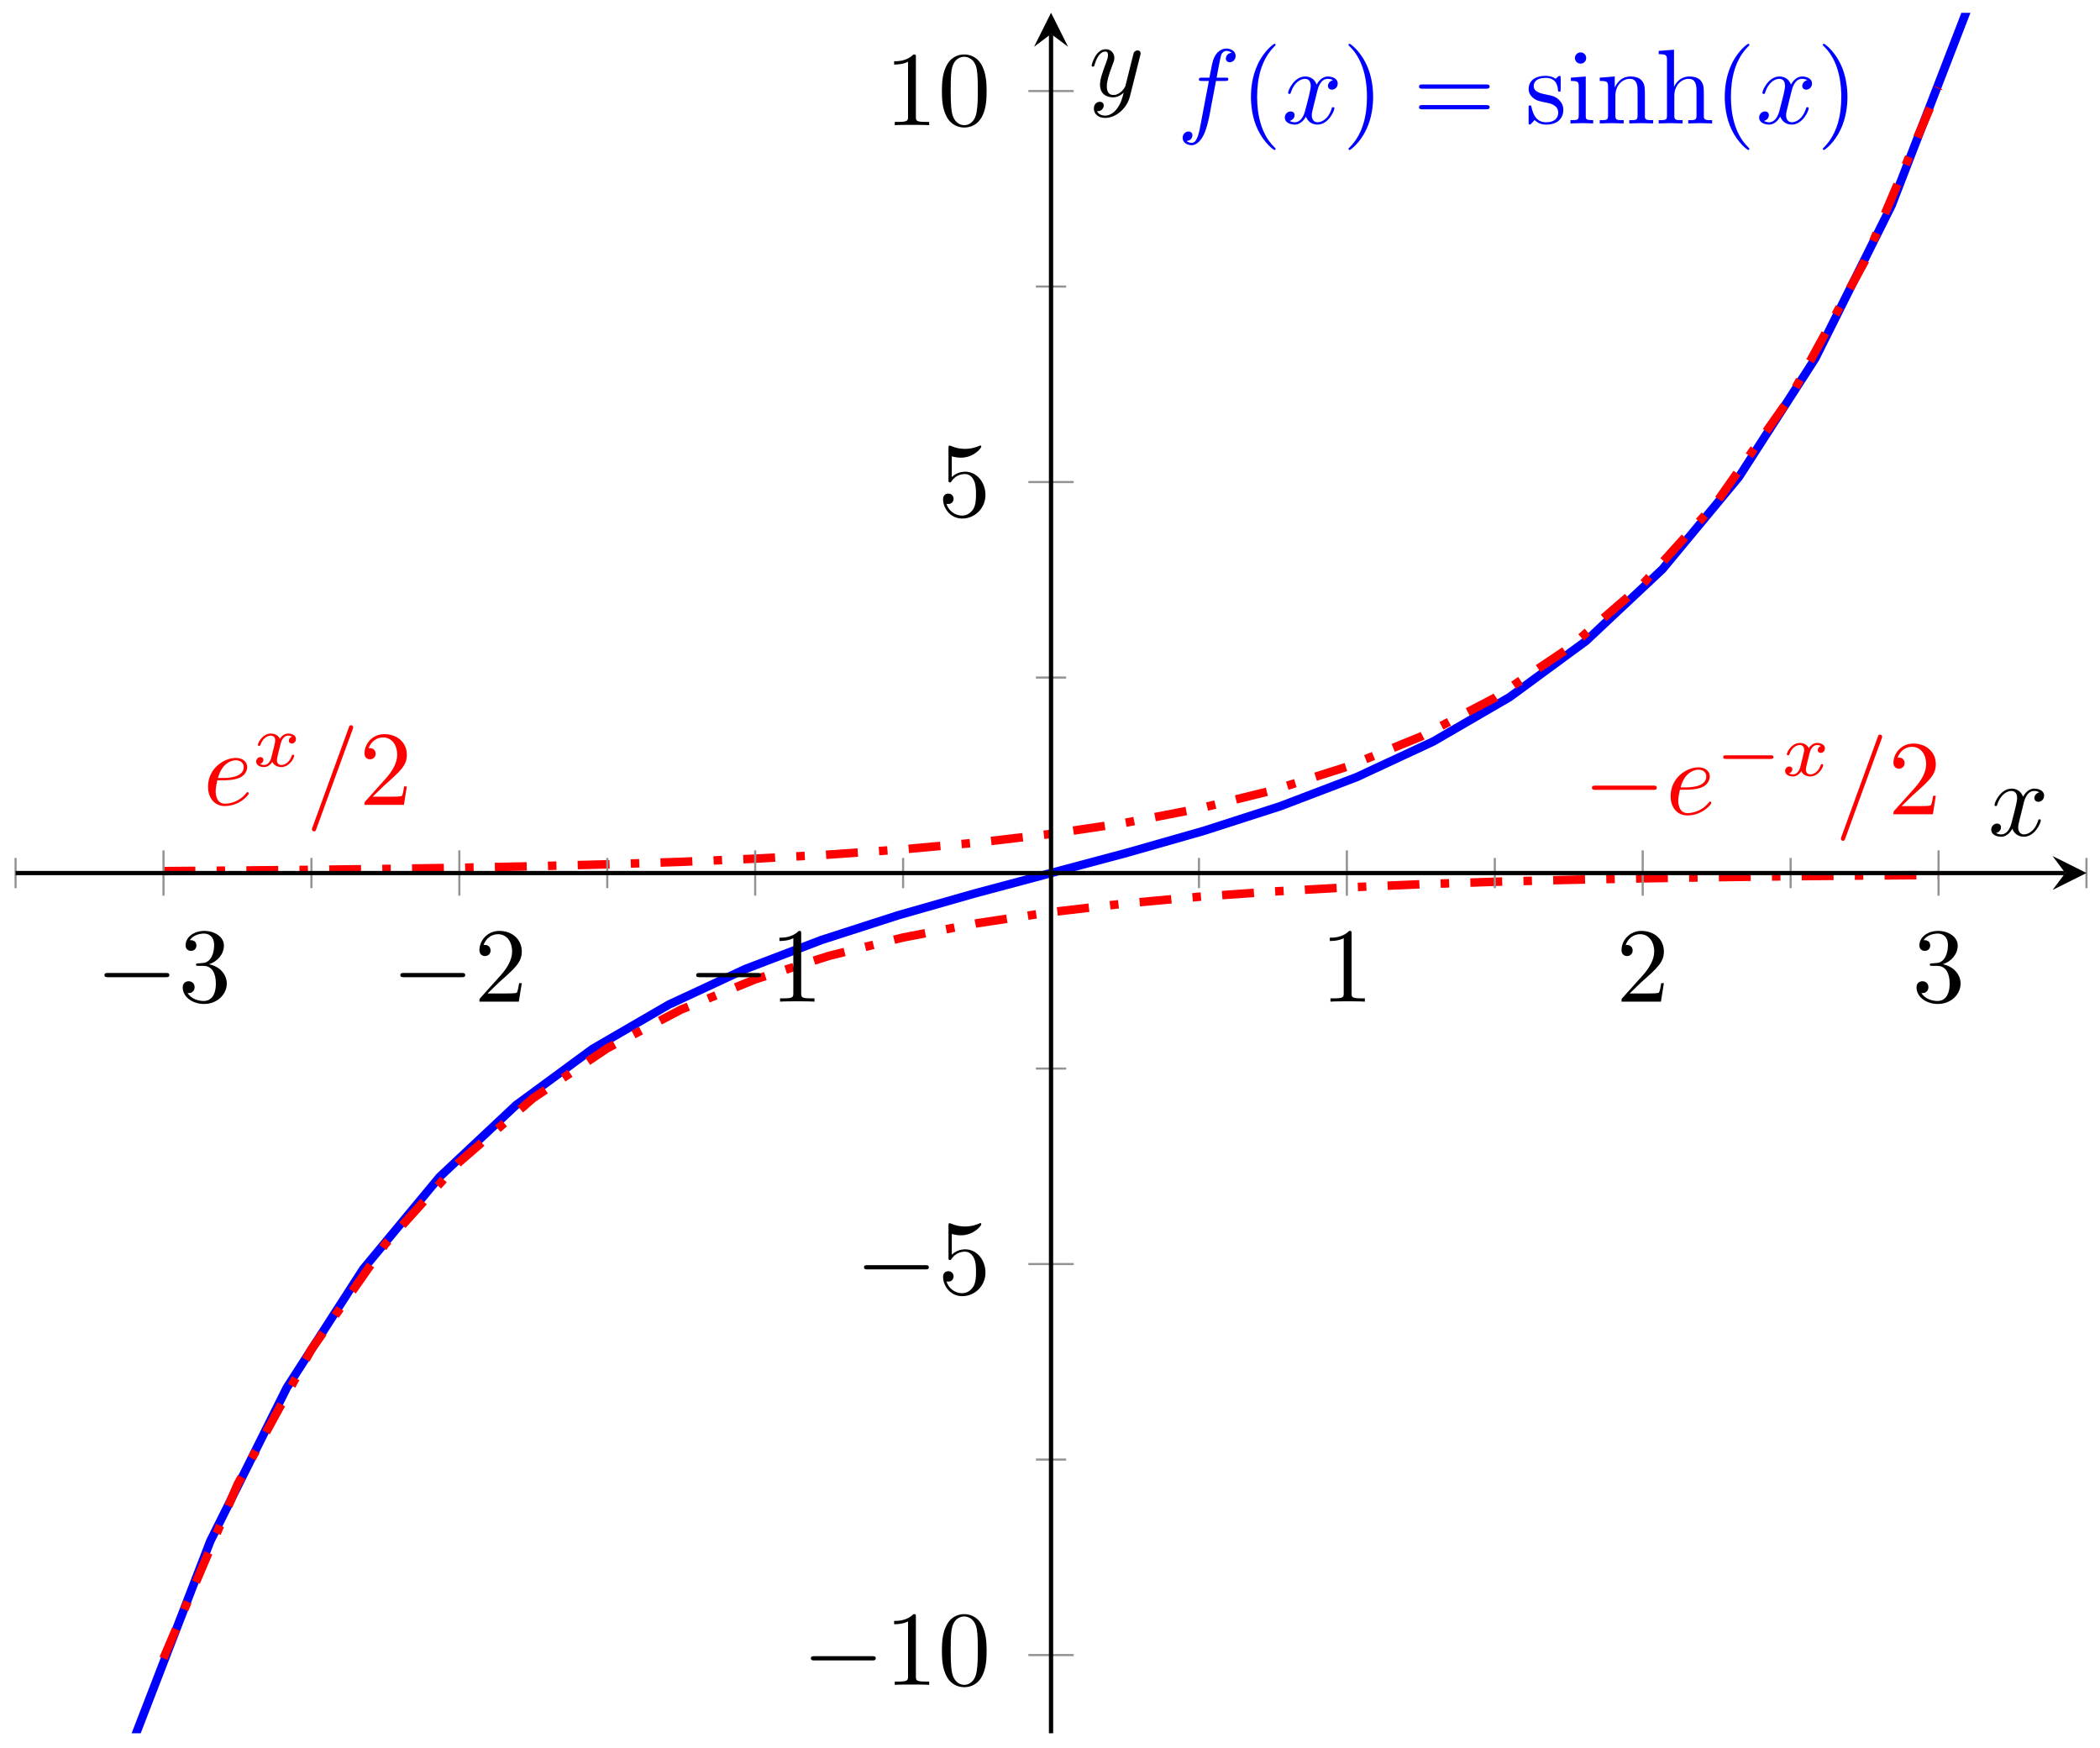 <svg xmlns="http://www.w3.org/2000/svg" xmlns:xlink="http://www.w3.org/1999/xlink" version="1.1" width="197" height="164" viewBox="0 0 197 164">
<defs>
<clipPath id="clip_1">
<path transform="matrix(1,0,0,-1,1.462,163.145)" d="M0 .545H194.269V161.941H0Z"/>
</clipPath>
<path id="font_2_3" d="M.367 .4H.453C.473 .4 .483 .4 .483 .42 .483 .431 .473 .431 .456 .431H.373L.394 .545C.398 .566 .412 .637 .418 .649 .427 .668 .444 .683 .465 .683 .469 .683 .495 .683 .514 .665 .47 .661 .46 .626 .46 .611 .46 .588 .478 .576 .497 .576 .523 .576 .552 .598 .552 .636 .552 .682 .506 .705 .465 .705 .431 .705 .368 .687 .338 .588 .332 .567 .329 .557 .305 .431H.236C.217 .431 .206 .431 .206 .412 .206 .4 .215 .4 .234 .4H.3L.225 .005C.207-.092 .19-.183 .138-.183 .134-.183 .109-.183 .09-.165 .136-.162 .145-.126 .145-.111 .145-.088 .127-.076 .108-.076 .082-.076 .053-.098 .053-.136 .053-.181 .097-.205 .138-.205 .193-.205 .233-.146 .251-.108 .283-.045 .306 .076 .307 .083L.367 .4Z"/>
<path id="font_3_1" d="M.331-.24C.331-.237 .331-.235 .314-.218 .189-.092 .157 .097 .157 .25 .157 .424 .195 .598 .318 .723 .331 .735 .331 .737 .331 .74 .331 .747 .327 .75 .321 .75 .311 .75 .221 .682 .162 .555 .111 .445 .099 .334 .099 .25 .099 .172 .11 .051 .165-.062 .225-.185 .311-.25 .321-.25 .327-.25 .331-.247 .331-.24Z"/>
<path id="font_2_4" d="M.334 .302C.34 .328 .363 .42 .433 .42 .438 .42 .462 .42 .483 .407 .455 .402 .435 .377 .435 .353 .435 .337 .446 .318 .473 .318 .495 .318 .527 .336 .527 .376 .527 .428 .468 .442 .434 .442 .376 .442 .341 .389 .329 .366 .304 .432 .25 .442 .221 .442 .117 .442 .06 .313 .06 .288 .06 .278 .07 .278 .072 .278 .08 .278 .083 .28 .085 .289 .119 .395 .185 .42 .219 .42 .238 .42 .273 .411 .273 .353 .273 .322 .256 .255 .219 .115 .203 .053 .168 .011 .124 .011 .118 .011 .095 .011 .074 .024 .099 .029 .121 .05 .121 .078 .121 .105 .099 .113 .084 .113 .054 .113 .029 .087 .029 .055 .029 .009 .079-.011 .123-.011 .189-.011 .225 .059 .228 .065 .24 .028 .276-.011 .336-.011 .439-.011 .496 .118 .496 .143 .496 .153 .487 .153 .484 .153 .475 .153 .473 .149 .471 .142 .438 .035 .37 .011 .338 .011 .299 .011 .283 .043 .283 .077 .283 .099 .289 .121 .3 .165L.334 .302Z"/>
<path id="font_3_2" d="M.289 .25C.289 .328 .278 .449 .223 .562 .163 .685 .077 .75 .067 .75 .061 .75 .057 .746 .057 .74 .057 .737 .057 .735 .076 .717 .174 .618 .231 .459 .231 .25 .231 .079 .194-.097 .07-.223 .057-.235 .057-.237 .057-.24 .057-.246 .061-.25 .067-.25 .077-.25 .167-.182 .226-.055 .277 .055 .289 .166 .289 .25Z"/>
<path id="font_3_8" d="M.687 .327C.702 .327 .721 .327 .721 .347 .721 .367 .702 .367 .688 .367H.089C.075 .367 .056 .367 .056 .347 .056 .327 .075 .327 .09 .327H.687M.688 .133C.702 .133 .721 .133 .721 .153 .721 .173 .702 .173 .687 .173H.09C.075 .173 .056 .173 .056 .153 .056 .133 .075 .133 .089 .133H.688Z"/>
<path id="font_3_12" d="M.208 .194C.23 .19 .312 .174 .312 .102 .312 .051 .277 .011 .199 .011 .115 .011 .079 .068 .06 .153 .057 .166 .056 .17 .046 .17 .033 .17 .033 .163 .033 .145V.013C.033-.004 .033-.011 .044-.011 .049-.011 .05-.01 .069 .009 .071 .011 .071 .013 .089 .032 .133-.01 .178-.011 .199-.011 .314-.011 .36 .056 .36 .128 .36 .181 .33 .211 .318 .223 .285 .255 .246 .263 .204 .271 .148 .282 .081 .295 .081 .353 .081 .388 .107 .429 .193 .429 .303 .429 .308 .339 .31 .308 .311 .299 .32 .299 .322 .299 .335 .299 .335 .304 .335 .323V.424C.335 .441 .335 .448 .324 .448 .319 .448 .317 .448 .304 .436 .301 .432 .291 .423 .287 .42 .249 .448 .208 .448 .193 .448 .071 .448 .033 .381 .033 .325 .033 .29 .049 .262 .076 .24 .108 .214 .136 .208 .208 .194Z"/>
<path id="font_3_10" d="M.177 .442 .037 .431V.4C.102 .4 .111 .394 .111 .345V.076C.111 .031 .1 .031 .033 .031V0C.065 .001 .119 .003 .143 .003 .178 .003 .213 .001 .247 0V.031C.181 .031 .177 .036 .177 .075V.442M.181 .616C.181 .648 .156 .669 .128 .669 .097 .669 .075 .642 .075 .616 .075 .589 .097 .563 .128 .563 .156 .563 .181 .584 .181 .616Z"/>
<path id="font_3_11" d="M.11 .344V.076C.11 .031 .099 .031 .032 .031V0C.067 .001 .118 .003 .145 .003 .171 .003 .223 .001 .257 0V.031C.19 .031 .179 .031 .179 .076V.26C.179 .364 .25 .42 .314 .42 .377 .42 .388 .366 .388 .309V.076C.388 .031 .377 .031 .31 .031V0C.345 .001 .396 .003 .423 .003 .449 .003 .501 .001 .535 0V.031C.483 .031 .458 .031 .457 .061V.252C.457 .338 .457 .369 .426 .405 .412 .422 .379 .442 .321 .442 .248 .442 .201 .399 .173 .337V.442L.032 .431V.4C.102 .4 .11 .393 .11 .344Z"/>
<path id="font_3_9" d="M.11 .076C.11 .031 .099 .031 .032 .031V0C.067 .001 .118 .003 .145 .003 .171 .003 .223 .001 .257 0V.031C.19 .031 .179 .031 .179 .076V.26C.179 .364 .25 .42 .314 .42 .377 .42 .388 .366 .388 .309V.076C.388 .031 .377 .031 .31 .031V0C.345 .001 .396 .003 .423 .003 .449 .003 .501 .001 .535 0V.031C.483 .031 .458 .031 .457 .061V.252C.457 .338 .457 .369 .426 .405 .412 .422 .379 .442 .321 .442 .237 .442 .193 .382 .176 .344V.694L.032 .683V.652C.102 .652 .11 .645 .11 .596V.076Z"/>
<path id="font_2_2" d="M.187 .231C.216 .231 .29 .233 .34 .254 .41 .284 .415 .343 .415 .357 .415 .401 .377 .442 .308 .442 .197 .442 .046 .345 .046 .17 .046 .068 .105-.011 .203-.011 .346-.011 .43 .095 .43 .107 .43 .113 .424 .12 .418 .12 .413 .12 .411 .118 .405 .11 .326 .011 .217 .011 .205 .011 .127 .011 .118 .095 .118 .127 .118 .139 .119 .17 .134 .231H.187M.14 .253C.179 .405 .282 .42 .308 .42 .355 .42 .382 .391 .382 .357 .382 .253 .222 .253 .181 .253H.14Z"/>
<path id="font_4_1" d="M.249 .106C.239 .072 .206 .018 .155 .018 .152 .018 .122 .018 .101 .032 .142 .045 .145 .081 .145 .087 .145 .109 .128 .124 .105 .124 .077 .124 .048 .1 .048 .063 .048 .013 .104-.01 .153-.01 .199-.01 .24 .019 .265 .061 .289 .008 .344-.01 .384-.01 .499-.01 .56 .115 .56 .143 .56 .156 .547 .156 .544 .156 .53 .156 .529 .151 .525 .139 .504 .07 .444 .018 .388 .018 .348 .018 .327 .045 .327 .083 .327 .109 .351 .2 .379 .311 .399 .388 .444 .413 .477 .413 .479 .413 .51 .413 .531 .399 .499 .39 .487 .362 .487 .344 .487 .322 .504 .307 .527 .307 .55 .307 .583 .326 .583 .368 .583 .424 .519 .441 .479 .441 .429 .441 .389 .408 .367 .37 .349 .411 .303 .441 .247 .441 .135 .441 .071 .318 .071 .288 .071 .275 .085 .275 .088 .275 .101 .275 .102 .279 .107 .292 .132 .37 .195 .413 .244 .413 .277 .413 .304 .395 .304 .347 .304 .327 .292 .277 .283 .243L.249 .106Z"/>
<path id="font_2_1" d="M.439 .712C.444 .725 .444 .729 .444 .73 .444 .741 .435 .75 .424 .75 .417 .75 .41 .747 .407 .741L.06-.212C.055-.225 .055-.229 .055-.23 .055-.241 .064-.25 .075-.25 .088-.25 .091-.243 .097-.226L.439 .712Z"/>
<path id="font_3_5" d="M.127 .077 .233 .18C.389 .318 .449 .372 .449 .472 .449 .586 .359 .666 .237 .666 .124 .666 .05 .574 .05 .485 .05 .429 .1 .429 .103 .429 .12 .429 .155 .441 .155 .482 .155 .508 .137 .534 .102 .534 .094 .534 .092 .534 .089 .533 .112 .598 .166 .635 .224 .635 .315 .635 .358 .554 .358 .472 .358 .392 .308 .313 .253 .251L.061 .037C.05 .026 .05 .024 .05 0H.421L.449 .174H.424C.419 .144 .412 .1 .402 .085 .395 .077 .329 .077 .307 .077H.127Z"/>
<path id="font_5_1" d="M.659 .23C.676 .23 .694 .23 .694 .25 .694 .27 .676 .27 .659 .27H.118C.101 .27 .083 .27 .083 .25 .083 .23 .101 .23 .118 .23H.659Z"/>
<path id="font_6_1" d="M.744 .226C.76 .226 .784 .226 .784 .25 .784 .275 .761 .275 .744 .275H.148C.132 .275 .108 .275 .108 .251 .108 .226 .131 .226 .148 .226H.744Z"/>
<path id="font_3_6" d="M.29 .352C.372 .379 .43 .449 .43 .528 .43 .61 .342 .666 .246 .666 .145 .666 .069 .606 .069 .53 .069 .497 .091 .478 .12 .478 .151 .478 .171 .5 .171 .529 .171 .579 .124 .579 .109 .579 .14 .628 .206 .641 .242 .641 .283 .641 .338 .619 .338 .529 .338 .517 .336 .459 .31 .415 .28 .367 .246 .364 .221 .363 .213 .362 .189 .36 .182 .36 .174 .359 .167 .358 .167 .348 .167 .337 .174 .337 .191 .337H.235C.317 .337 .354 .269 .354 .17 .354 .034 .285 .006 .241 .006 .198 .006 .123 .022 .088 .081 .123 .076 .154 .098 .154 .136 .154 .172 .127 .192 .098 .192 .074 .192 .042 .178 .042 .134 .042 .043 .135-.022 .244-.022 .366-.022 .457 .068 .457 .17 .457 .253 .394 .331 .29 .352Z"/>
<path id="font_3_4" d="M.294 .64C.294 .664 .294 .666 .271 .666 .209 .602 .121 .602 .089 .602V.571C.109 .571 .168 .571 .22 .597V.079C.22 .043 .217 .031 .127 .031H.095V0C.13 .003 .217 .003 .257 .003 .297 .003 .384 .003 .419 0V.031H.387C.297 .031 .294 .042 .294 .079V.64Z"/>
<path id="font_3_3" d="M.46 .32C.46 .4 .455 .48 .42 .554 .374 .65 .292 .666 .25 .666 .19 .666 .117 .64 .076 .547 .044 .478 .039 .4 .039 .32 .039 .245 .043 .155 .084 .079 .127-.002 .2-.022 .249-.022 .303-.022 .379-.001 .423 .094 .455 .163 .46 .241 .46 .32M.249-0C.21-0 .151 .025 .133 .121 .122 .181 .122 .273 .122 .332 .122 .396 .122 .462 .13 .516 .149 .635 .224 .644 .249 .644 .282 .644 .348 .626 .367 .527 .377 .471 .377 .395 .377 .332 .377 .257 .377 .189 .366 .125 .351 .03 .294-0 .249-0Z"/>
<path id="font_3_7" d="M.449 .2C.449 .319 .367 .419 .259 .419 .211 .419 .168 .403 .132 .368V.564C.152 .558 .185 .551 .217 .551 .34 .551 .41 .642 .41 .655 .41 .661 .407 .666 .4 .666 .399 .666 .397 .666 .392 .663 .372 .654 .323 .634 .256 .634 .216 .634 .17 .641 .123 .662 .115 .665 .113 .665 .111 .665 .101 .665 .101 .657 .101 .641V.344C.101 .326 .101 .318 .115 .318 .122 .318 .124 .321 .128 .327 .139 .343 .176 .397 .257 .397 .309 .397 .334 .351 .342 .333 .358 .296 .36 .257 .36 .207 .36 .172 .36 .112 .336 .07 .312 .031 .275 .006 .229 .006 .156 .006 .099 .058 .082 .117 .085 .116 .088 .115 .099 .115 .132 .115 .149 .14 .149 .164 .149 .188 .132 .213 .099 .213 .085 .213 .05 .206 .05 .16 .05 .074 .119-.022 .231-.022 .347-.022 .449 .073 .449 .2Z"/>
<path id="font_2_5" d="M.486 .381C.49 .395 .49 .397 .49 .404 .49 .422 .476 .431 .461 .431 .451 .431 .435 .425 .426 .41 .424 .405 .416 .374 .412 .356 .405 .33 .398 .303 .392 .276L.347 .096C.343 .081 .3 .011 .234 .011 .183 .011 .172 .055 .172 .092 .172 .138 .189 .2 .223 .288 .239 .329 .243 .34 .243 .36 .243 .405 .211 .442 .161 .442 .066 .442 .029 .297 .029 .288 .029 .278 .039 .278 .041 .278 .051 .278 .052 .28 .057 .296 .084 .39 .124 .42 .158 .42 .166 .42 .183 .42 .183 .388 .183 .363 .173 .337 .166 .318 .126 .212 .108 .155 .108 .108 .108 .019 .171-.011 .23-.011 .269-.011 .303 .006 .331 .034 .318-.018 .306-.067 .266-.12 .24-.154 .202-.183 .156-.183 .142-.183 .097-.18 .08-.141 .096-.141 .109-.141 .123-.129 .133-.12 .143-.107 .143-.088 .143-.057 .116-.053 .106-.053 .083-.053 .05-.069 .05-.118 .05-.168 .094-.205 .156-.205 .259-.205 .362-.114 .39-.001L.486 .381Z"/>
</defs>
<g clip-path="url(#clip_1)">
<path transform="matrix(1,0,0,-1,1.462,163.145)" stroke-width=".797" stroke-linecap="butt" stroke-miterlimit="10" stroke-linejoin="miter" fill="none" stroke="#0000ff" d="M11.101 0 18.271 18.581 25.44 32.958 32.609 44.093 39.779 52.739 46.948 59.471 54.118 64.741 61.287 68.905 68.457 72.24 75.626 74.971 82.796 77.282 89.965 79.326 97.134 81.243 104.304 83.159 111.473 85.204 118.643 87.514 125.812 90.246 132.982 93.581 140.151 97.744 147.321 103.015 154.49 109.746 161.659 118.392 168.829 129.527 175.998 143.905 183.168 162.485"/>
<use data-text="f" xlink:href="#font_2_3" transform="matrix(9.963,0,0,-9.963,110.415,11.579)" fill="#0000ff"/>
<use data-text="(" xlink:href="#font_3_1" transform="matrix(9.963,0,0,-9.963,116.365,11.579)" fill="#0000ff"/>
<use data-text="x" xlink:href="#font_2_4" transform="matrix(9.963,0,0,-9.963,120.239,11.579)" fill="#0000ff"/>
<use data-text=")" xlink:href="#font_3_2" transform="matrix(9.963,0,0,-9.963,125.933,11.579)" fill="#0000ff"/>
<use data-text="=" xlink:href="#font_3_8" transform="matrix(9.963,0,0,-9.963,132.559,11.579)" fill="#0000ff"/>
<use data-text="s" xlink:href="#font_3_12" transform="matrix(9.963,0,0,-9.963,143.069,11.579)" fill="#0000ff"/>
<use data-text="i" xlink:href="#font_3_10" transform="matrix(9.963,0,0,-9.963,146.995,11.579)" fill="#0000ff"/>
<use data-text="n" xlink:href="#font_3_11" transform="matrix(9.963,0,0,-9.963,149.755,11.579)" fill="#0000ff"/>
<use data-text="h" xlink:href="#font_3_9" transform="matrix(9.963,0,0,-9.963,155.284,11.579)" fill="#0000ff"/>
<use data-text="(" xlink:href="#font_3_1" transform="matrix(9.963,0,0,-9.963,160.813,11.579)" fill="#0000ff"/>
<use data-text="x" xlink:href="#font_2_4" transform="matrix(9.963,0,0,-9.963,164.733,11.579)" fill="#0000ff"/>
<use data-text=")" xlink:href="#font_3_2" transform="matrix(9.963,0,0,-9.963,170.428,11.579)" fill="#0000ff"/>
<path transform="matrix(1,0,0,-1,1.462,163.145)" stroke-width=".797" stroke-linecap="butt" stroke-dasharray="2.989,1.993,.797,1.993" stroke-miterlimit="10" stroke-linejoin="miter" fill="none" stroke="#ff0000" d="M13.876 81.425 20.815 81.477 27.753 81.544 34.691 81.629 41.629 81.739 48.567 81.88 55.505 82.061 62.444 82.294 69.382 82.592 76.32 82.976 83.258 83.467 90.196 84.099 97.135 84.911 104.073 85.952 111.011 87.29 117.949 89.008 124.887 91.214 131.825 94.044 138.764 97.68 145.702 102.348 152.64 108.346 159.578 116.04 166.516 125.922 173.455 138.612 180.393 154.918"/>
<use data-text="e" xlink:href="#font_2_2" transform="matrix(9.963,0,0,-9.963,19.057,75.506)" fill="#ff0000"/>
<use data-text="x" xlink:href="#font_4_1" transform="matrix(6.974,0,0,-6.974,23.696,71.891)" fill="#ff0000"/>
<use data-text="/" xlink:href="#font_2_1" transform="matrix(9.963,0,0,-9.963,28.712,75.506)" fill="#ff0000"/>
<use data-text="2" xlink:href="#font_3_5" transform="matrix(9.963,0,0,-9.963,33.694,75.506)" fill="#ff0000"/>
<path transform="matrix(1,0,0,-1,1.462,163.145)" stroke-width=".797" stroke-linecap="butt" stroke-dasharray="2.989,1.993,.797,1.993" stroke-miterlimit="10" stroke-linejoin="miter" fill="none" stroke="#ff0000" d="M13.876 7.567 20.815 23.873 27.753 36.563 34.691 46.446 41.629 54.139 48.567 60.137 55.505 64.806 62.444 68.441 69.382 71.272 76.32 73.478 83.258 75.196 90.196 76.533 97.135 77.575 104.073 78.386 111.011 79.018 117.949 79.51 124.887 79.893 131.825 80.192 138.764 80.424 145.702 80.606 152.64 80.746 159.578 80.856 166.516 80.942 173.455 81.008 180.393 81.06"/>
<use data-text="&#x2212;" xlink:href="#font_5_1" transform="matrix(9.963,0,0,-9.963,148.512,76.388)" fill="#ff0000"/>
<use data-text="e" xlink:href="#font_2_2" transform="matrix(9.963,0,0,-9.963,156.261,76.388)" fill="#ff0000"/>
<use data-text="&#x2212;" xlink:href="#font_6_1" transform="matrix(6.974,0,0,-6.974,160.9,72.773)" fill="#ff0000"/>
<use data-text="x" xlink:href="#font_4_1" transform="matrix(6.974,0,0,-6.974,167.127,72.773)" fill="#ff0000"/>
<use data-text="/" xlink:href="#font_2_1" transform="matrix(9.963,0,0,-9.963,172.143,76.388)" fill="#ff0000"/>
<use data-text="2" xlink:href="#font_3_5" transform="matrix(9.963,0,0,-9.963,177.125,76.388)" fill="#ff0000"/>
</g>
<path transform="matrix(1,0,0,-1,1.462,163.145)" stroke-width=".199" stroke-linecap="butt" stroke-miterlimit="10" stroke-linejoin="miter" fill="none" stroke="#929292" d="M0 79.825V82.66M27.753 79.825V82.66M55.505 79.825V82.66M83.258 79.825V82.66M111.011 79.825V82.66M138.764 79.825V82.66M166.516 79.825V82.66M194.269 79.825V82.66"/>
<path transform="matrix(1,0,0,-1,1.462,163.145)" stroke-width=".199" stroke-linecap="butt" stroke-miterlimit="10" stroke-linejoin="miter" fill="none" stroke="#929292" d="M13.876 79.117V83.369M41.629 79.117V83.369M69.382 79.117V83.369M124.887 79.117V83.369M152.64 79.117V83.369M180.393 79.117V83.369"/>
<path transform="matrix(1,0,0,-1,1.462,163.145)" stroke-width=".199" stroke-linecap="butt" stroke-miterlimit="10" stroke-linejoin="miter" fill="none" stroke="#929292" d="M95.717 26.221H98.552M95.717 62.902H98.552M95.717 99.583H98.552M95.717 136.264H98.552"/>
<path transform="matrix(1,0,0,-1,1.462,163.145)" stroke-width=".199" stroke-linecap="butt" stroke-miterlimit="10" stroke-linejoin="miter" fill="none" stroke="#929292" d="M95.009 7.881H99.26M95.009 44.562H99.26M95.009 117.924H99.26M95.009 154.604H99.26"/>
<path transform="matrix(1,0,0,-1,1.462,163.145)" stroke-width=".399" stroke-linecap="butt" stroke-miterlimit="10" stroke-linejoin="miter" fill="none" stroke="#000000" d="M0 81.243H192.277"/>
<path transform="matrix(1,0,0,-1,193.744,81.898)" d="M1.993 0-1.196 1.594 0 0-1.196-1.594"/>
<path transform="matrix(1,0,0,-1,1.462,163.145)" stroke-width=".399" stroke-linecap="butt" stroke-miterlimit="10" stroke-linejoin="miter" fill="none" stroke="#000000" d="M97.135 .545V159.948"/>
<path transform="matrix(0,-1,-1,-0,98.599,3.189)" d="M1.993 0-1.196 1.594 0 0-1.196-1.594"/>
<use data-text="&#x2212;" xlink:href="#font_5_1" transform="matrix(9.963,0,0,-9.963,8.973,93.965)"/>
<use data-text="3" xlink:href="#font_3_6" transform="matrix(9.963,0,0,-9.963,16.722,93.965)"/>
<use data-text="&#x2212;" xlink:href="#font_5_1" transform="matrix(9.963,0,0,-9.963,36.727,93.965)"/>
<use data-text="2" xlink:href="#font_3_5" transform="matrix(9.963,0,0,-9.963,44.476,93.965)"/>
<use data-text="&#x2212;" xlink:href="#font_5_1" transform="matrix(9.963,0,0,-9.963,64.48,93.965)"/>
<use data-text="1" xlink:href="#font_3_4" transform="matrix(9.963,0,0,-9.963,72.23,93.965)"/>
<use data-text="1" xlink:href="#font_3_4" transform="matrix(9.963,0,0,-9.963,123.862,93.965)"/>
<use data-text="2" xlink:href="#font_3_5" transform="matrix(9.963,0,0,-9.963,151.615,93.965)"/>
<use data-text="3" xlink:href="#font_3_6" transform="matrix(9.963,0,0,-9.963,179.369,93.965)"/>
<use data-text="&#x2212;" xlink:href="#font_5_1" transform="matrix(9.963,0,0,-9.963,75.241,158.059)"/>
<use data-text="1" xlink:href="#font_3_4" transform="matrix(9.963,0,0,-9.963,82.99,158.059)"/>
<use data-text="0" xlink:href="#font_3_3" transform="matrix(9.963,0,0,-9.963,87.971,158.059)"/>
<use data-text="&#x2212;" xlink:href="#font_5_1" transform="matrix(9.963,0,0,-9.963,80.223,121.376)"/>
<use data-text="5" xlink:href="#font_3_7" transform="matrix(9.963,0,0,-9.963,87.972,121.376)"/>
<use data-text="5" xlink:href="#font_3_7" transform="matrix(9.963,0,0,-9.963,87.971,48.426)"/>
<use data-text="1" xlink:href="#font_3_4" transform="matrix(9.963,0,0,-9.963,82.99,11.744)"/>
<use data-text="0" xlink:href="#font_3_3" transform="matrix(9.963,0,0,-9.963,87.971,11.744)"/>
<use data-text="x" xlink:href="#font_2_4" transform="matrix(9.963,0,0,-9.963,186.506,78.386)"/>
<use data-text="y" xlink:href="#font_2_5" transform="matrix(9.963,0,0,-9.963,102.116,9.022)"/>
</svg>
